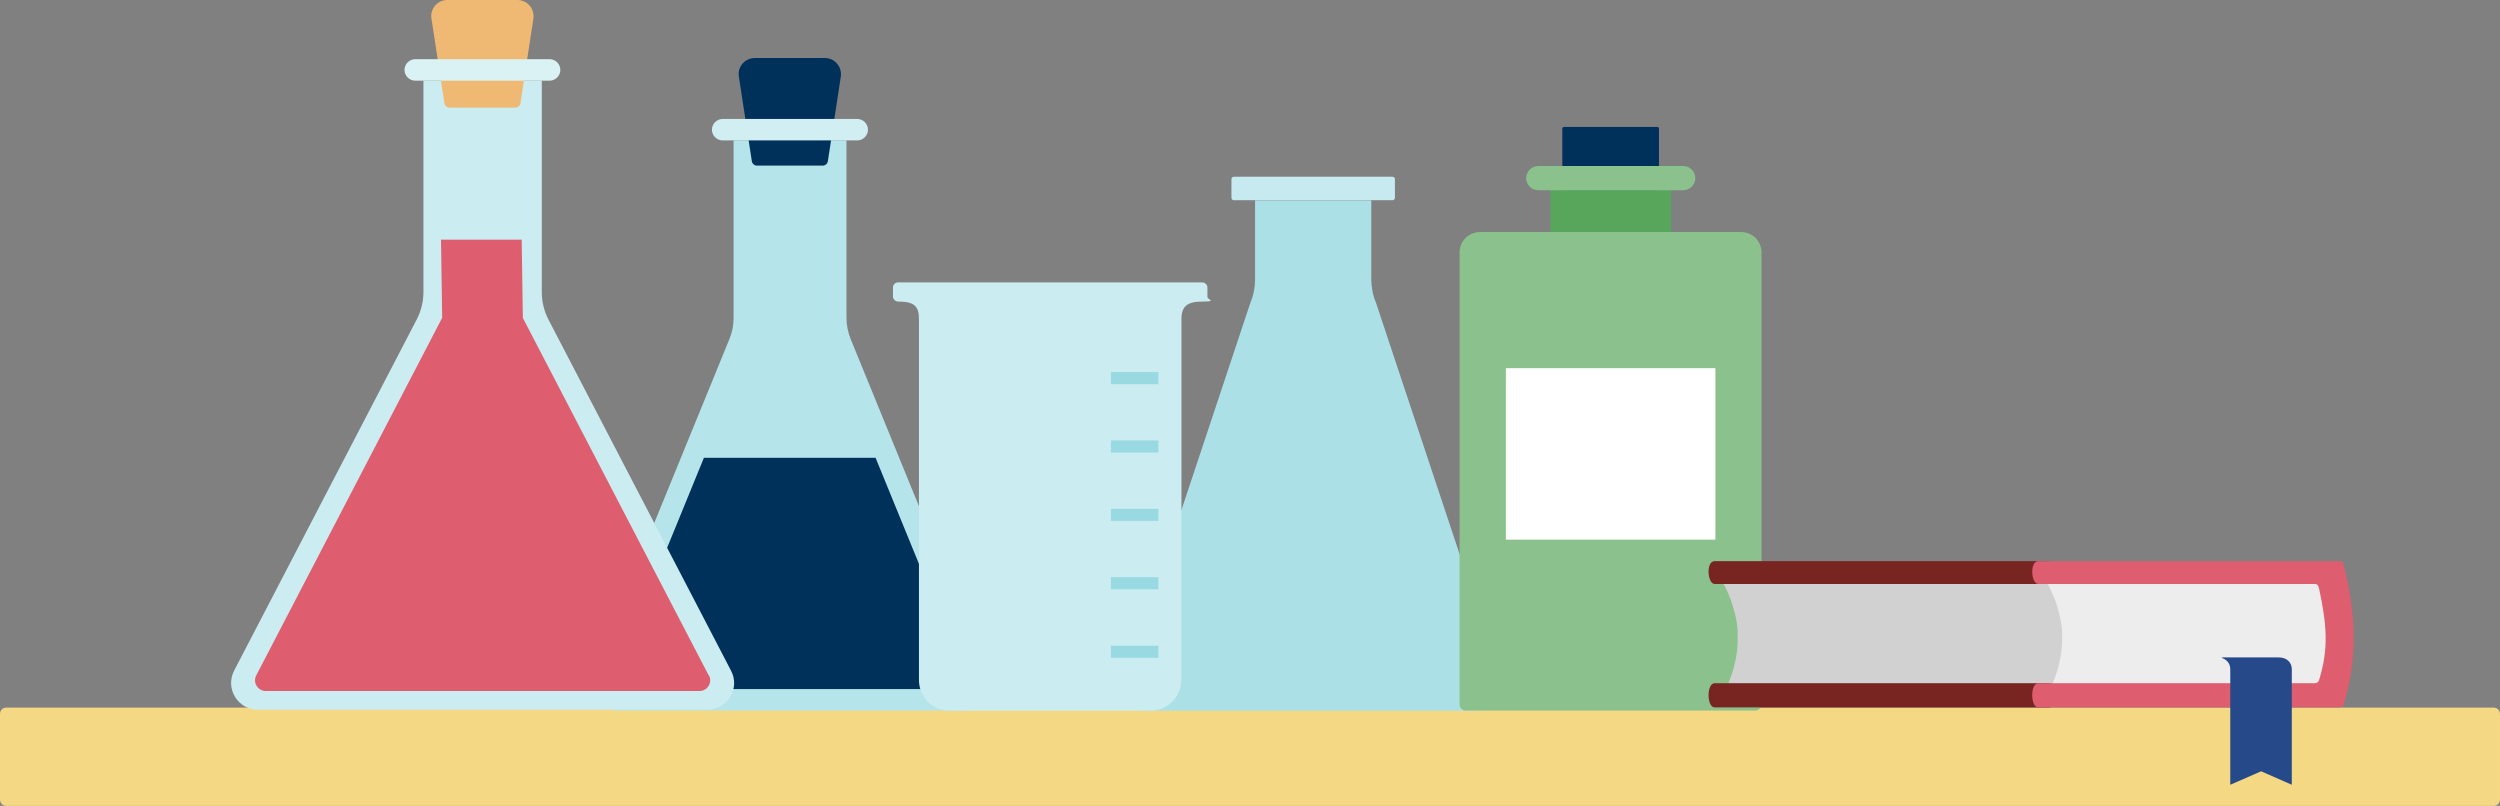 <?xml version="1.0" encoding="UTF-8"?>
<svg xmlns="http://www.w3.org/2000/svg" version="1.1" viewBox="0 0 1280 412.6">
  <rect x="0" y="0" width="1280" height="412.6" fill="#808080" stroke="none"/>
  <!-- Generator: Adobe Illustrator 28.7.10, SVG Export Plug-In . SVG Version: 1.2.0 Build 236)  -->
  <g>
    <g id="plank">
      <path d="M1276.8,412.6H3.2c-1.8,0-3.2-1.4-3.2-3.2v-43.9c0-1.8,1.4-3.2,3.2-3.2h1273.6c1.8,0,3.2,1.4,3.2,3.2v43.9c0,1.8-1.4,3.2-3.2,3.2" fill="#f5d883"/>
    </g>
    <g id="fles2">
      <path d="M433.4,162.6v-90.7h-57.8v90.7c0,3.8-.7,7.5-2.1,10.9l-70,171.3c-3.7,9.1,3,19,12.7,19h176.6c9.8,0,16.4-9.9,12.7-19l-70-171.3c-1.4-3.5-2.1-7.2-2.1-10.9" fill="#b5e4ea"/>
      <path d="M448.4,234.4h-88l-45.3,110.8c-1.5,3.6,1.2,7.6,5.1,7.6h168.3c3.9,0,6.6-4,5.1-7.6l-45.3-110.8" fill="#00315a"/>
      <path d="M421.2,84.8h-33.6c-1.4,0-2.6-1.1-2.7-2.5l-6.6-43.1c-.8-5,3.1-9.5,8.2-9.5h35.8c5.1,0,8.9,4.5,8.2,9.5l-6.6,43.1c-.1,1.4-1.3,2.5-2.7,2.5" fill="#00315a"/>
      <path d="M438.9,60.9h-68.9c-3,0-5.5,2.5-5.5,5.5s2.5,5.5,5.5,5.5h68.9c3,0,5.5-2.5,5.5-5.5s-2.5-5.5-5.5-5.5" fill="#d1eef2"/>
    </g>
    <g id="fles3">
      <path d="M702.1,143v-40.4h-59.5v40.4c0,4.1-.8,8.2-2.4,12l-64.3,193.3c-2.6,7.7,3.2,15.6,11.2,15.6h170.5c8.1,0,13.8-7.9,11.2-15.6l-64.3-193.3c-1.6-3.8-2.4-7.9-2.4-12" fill="#ace0e7"/>
      <path d="M713,90.5h-81.3c-.7,0-1.2.6-1.2,1.2v9.6c0,.7.6,1.2,1.2,1.2h81.3c.7,0,1.2-.6,1.2-1.2v-9.6c0-.7-.6-1.2-1.2-1.2" fill="#c6eaef"/>
    </g>
    <g id="fles4">
      <path d="M374.3,343.4l-93.5-179.8c-2.2-4.3-3.4-9.1-3.4-14V41.3h-60.6v108.2c0,4.9-1.2,9.7-3.4,14l-93.5,179.8c-4.8,9.2,1.9,20.1,12.2,20.1h230c10.3,0,17-10.9,12.2-20" fill="#cbecf0"/>
      <path d="M362.9,345.9l-95.2-183.1-.6-40.1h-41.3l.6,40-95.2,183.1c-1.9,3.7.8,8,4.9,8h222c4.1,0,6.8-4.3,4.9-8" fill="#de5d6f"/>
      <path d="M263.8,55.1h-33.6c-1.4,0-2.6-1.1-2.7-2.5l-6.6-43.1c-.8-5,3.1-9.5,8.2-9.5h35.8c5.1,0,8.9,4.5,8.2,9.5l-6.6,43.1c-.1,1.4-1.3,2.5-2.7,2.5" fill="#f0b973"/>
      <path d="M281.4,41.3h-68.8c-3,0-5.5-2.5-5.5-5.5s2.5-5.5,5.5-5.5h68.8c3,0,5.5,2.5,5.5,5.5s-2.5,5.5-5.5,5.5" fill="#dbf2f5"/>
    </g>
    <g id="kan">
      <path d="M604.9,348.2v-184.8c0-6.5,2.9-9,10.7-9s2.5-1,2.6-2.4h0v-4.8h0c0-1.4-1.2-2.6-2.6-2.6h-155.8c-1.5,0-2.6,1.2-2.6,2.6h0v4.8h0c.1,1.3,1.3,2.4,2.6,2.4,8.5,0,10.7,2.5,10.7,9v184.8c0,8.6,7,15.7,15.7,15.7h102.9c8.6,0,15.7-7,15.7-15.7" fill="#cbecf0" fill-rule="evenodd"/>
      <path d="M593.1,336.8h-24.3v-6.2h24.3v6.2ZM593.1,301.7h-24.3v-6.2h24.3v6.2ZM593.1,266.7h-24.3v-6.2h24.3v6.2Z" fill="#99d9e1" fill-rule="evenodd"/>
      <rect x="568.8" y="190.5" width="24.3" height="6.2" fill="#99d9e1"/>
      <rect x="568.8" y="225.5" width="24.3" height="6.2" fill="#99d9e1"/>
    </g>
    <g id="fles5">
      <path d="M848.6,65h-47.9c-.4,0-.8.4-.8.8v50.8c0,.4.4.8.8.8h47.9c.4,0,.8-.4.8-.8v-50.8c0-.4-.4-.8-.8-.8" fill="#00315a"/>
      <path d="M891.5,118.8h-133.7c-5.8,0-10.5,4.7-10.5,10.4v231.4c0,1.8,1.4,3.2,3.2,3.2h148.2c1.8,0,3.2-1.4,3.2-3.2v-231.4c0-5.8-4.7-10.4-10.5-10.4" fill="#8bc18d"/>
      <rect x="793.8" y="97.3" width="61.8" height="21.5" fill="#58a65b"/>
      <rect x="771" y="188.5" width="107.3" height="87.8" fill="#fff"/>
      <path d="M861.8,85h-74.2c-3.4,0-6.2,2.8-6.2,6.2s2.8,6.2,6.2,6.2h74.2c3.4,0,6.2-2.8,6.2-6.2s-2.8-6.2-6.2-6.2" fill="#8bc18d"/>
    </g>
    <g id="boek">
      <path d="M1050.2,349.8h7.3c0-.2.1-.3.2-.5,0-.1,0-.2.1-.4.4-1.1.8-2.2,1.3-3.5.1-.4.2-.7.4-1.2.3-.8.5-1.6.8-2.7.1-.4.2-.8.3-1.3.2-.8.4-1.6.6-2.8.1-.4.2-.8.2-1.2.2-1.1.4-2.2.5-3.5,0-.1,0-.3,0-.4.1-1.3.2-2.5.3-4,0-.3,0-.5,0-.9,0-.9,0-1.8,0-3.1,0-.4,0-.7,0-1.2,0-.8,0-1.7-.3-2.8,0-.4,0-.8-.2-1.2-.1-1-.3-1.9-.6-3.1,0-.3,0-.6-.2-.9-.3-1.3-.6-2.6-1.1-4.1,0-.1,0-.3-.1-.4-.3-1.1-.7-2.2-1.2-3.6-.1-.4-.3-.7-.5-1.2-.3-.9-.7-1.7-1.2-2.9-.1-.4-.4-.8-.6-1.3-.3-.7-.7-1.5-1.2-2.4h-4.8c-1.8,0-2.9-2.9-3.1-5.8h-168c.8,1.2,1.5,2.4,2.2,3.5.1.2.2.4.3.6.3.4.5.8.7,1.2.7,1.2,1.1,2,1.5,2.9.3.5.5.9.6,1.3.6,1.2.9,2.1,1.2,2.9.2.5.4.8.5,1.2.5,1.4.9,2.5,1.2,3.6,0,.2,0,.3.1.4.4,1.5.8,2.8,1.1,4.1,0,.3.1.6.2.9.3,1.2.4,2.2.6,3.1,0,.5.1.9.1,1.2.2,1.2.2,2,.3,2.8,0,.5,0,.9,0,1.2,0,1.3,0,2.2,0,3.1,0,.4,0,.7,0,.9,0,1.5-.1,2.7-.3,4,0,.1,0,.3,0,.4-.1,1.2-.3,2.4-.5,3.5,0,.4-.1.8-.2,1.2-.2,1.1-.4,1.9-.6,2.7-.1.5-.2.9-.3,1.3-.3,1.1-.5,1.9-.8,2.7-.1.5-.2.8-.4,1.2-.4,1.4-.8,2.4-1.3,3.5,0,.1,0,.3-.1.4-.5,1.2-1,2.4-1.5,3.5-1.4,3-2.9,6-4.7,9h169.7c-2.7-2.3-2.4-11.9,1.3-11.9" fill="#d1d1d1" fill-rule="evenodd"/>
      <path d="M1050.2,349.8c-4.2,0-4.1,12.4,0,12.4h-172.3c-4.1,0-4.2-12.4,0-12.4h172.4M1050.2,287.3c-4.5,0-3.7,11.6,0,11.7h-172.3c-3.7,0-4.6-11.7,0-11.7h172.4Z" fill="#782522" fill-rule="evenodd"/>
      <path d="M1183.4,293.3h-138.4c.8,1.2,1.5,2.4,2.2,3.5.1.2.2.4.3.6.3.4.5.8.7,1.2.7,1.2,1.1,2,1.5,2.9.3.5.5.9.6,1.3.6,1.2.9,2.1,1.3,2.9.2.5.4.8.5,1.2.5,1.4.9,2.5,1.2,3.6,0,.2.1.3.1.4.4,1.5.8,2.8,1.1,4.1,0,.3.1.6.2.9.3,1.2.4,2.2.6,3.1,0,.5.1.9.2,1.2.2,1.2.2,2,.3,2.8,0,.5,0,.9,0,1.2,0,1.3,0,2.2,0,3.1,0,.4,0,.7,0,.9,0,1.5-.1,2.7-.3,4,0,.1,0,.3,0,.4-.1,1.2-.3,2.4-.5,3.5,0,.4-.1.8-.2,1.2-.2,1.1-.4,1.9-.6,2.7-.1.5-.2.9-.3,1.3-.3,1.1-.5,1.9-.8,2.7-.1.5-.3.8-.4,1.2-.4,1.4-.8,2.4-1.3,3.5,0,.1,0,.3-.1.4-.5,1.2-1,2.4-1.5,3.5-1.4,3-2.9,3.3-4.7,6.3h138.4c12.5-22.5,17.4-44.6,0-65.8" fill="#ededed" fill-rule="evenodd"/>
      <path d="M1200,360.4c7-22.3,6.5-46.1-.1-71.3-.2-1.3-.8-1.8-2-1.8h-154.3c-4.5,0-3.7,11.7,0,11.7h141.4c1.8,0,2,1,2.4,2.5,3.9,18.3,5,30.6-.1,46.9-.4,1-1.2,1.4-2.2,1.4h-141.5c-4.2,0-4.1,12.4,0,12.4h148.8s5.1,0,5.1,0c1.4,0,2.3-.5,2.6-1.9" fill="#de5d6f" fill-rule="evenodd"/>
      <path d="M1173.4,401.8v-59.2s0,0,0,0c0-3.2-2.3-6-6.7-6h-28.8c-.4,0-.4.3,0,.4,2.5.9,4,3,4,5.6h0s0,59.2,0,59.2l15.8-6.9,15.7,6.9" fill="#254989" fill-rule="evenodd"/>
    </g>
  </g>
</svg>